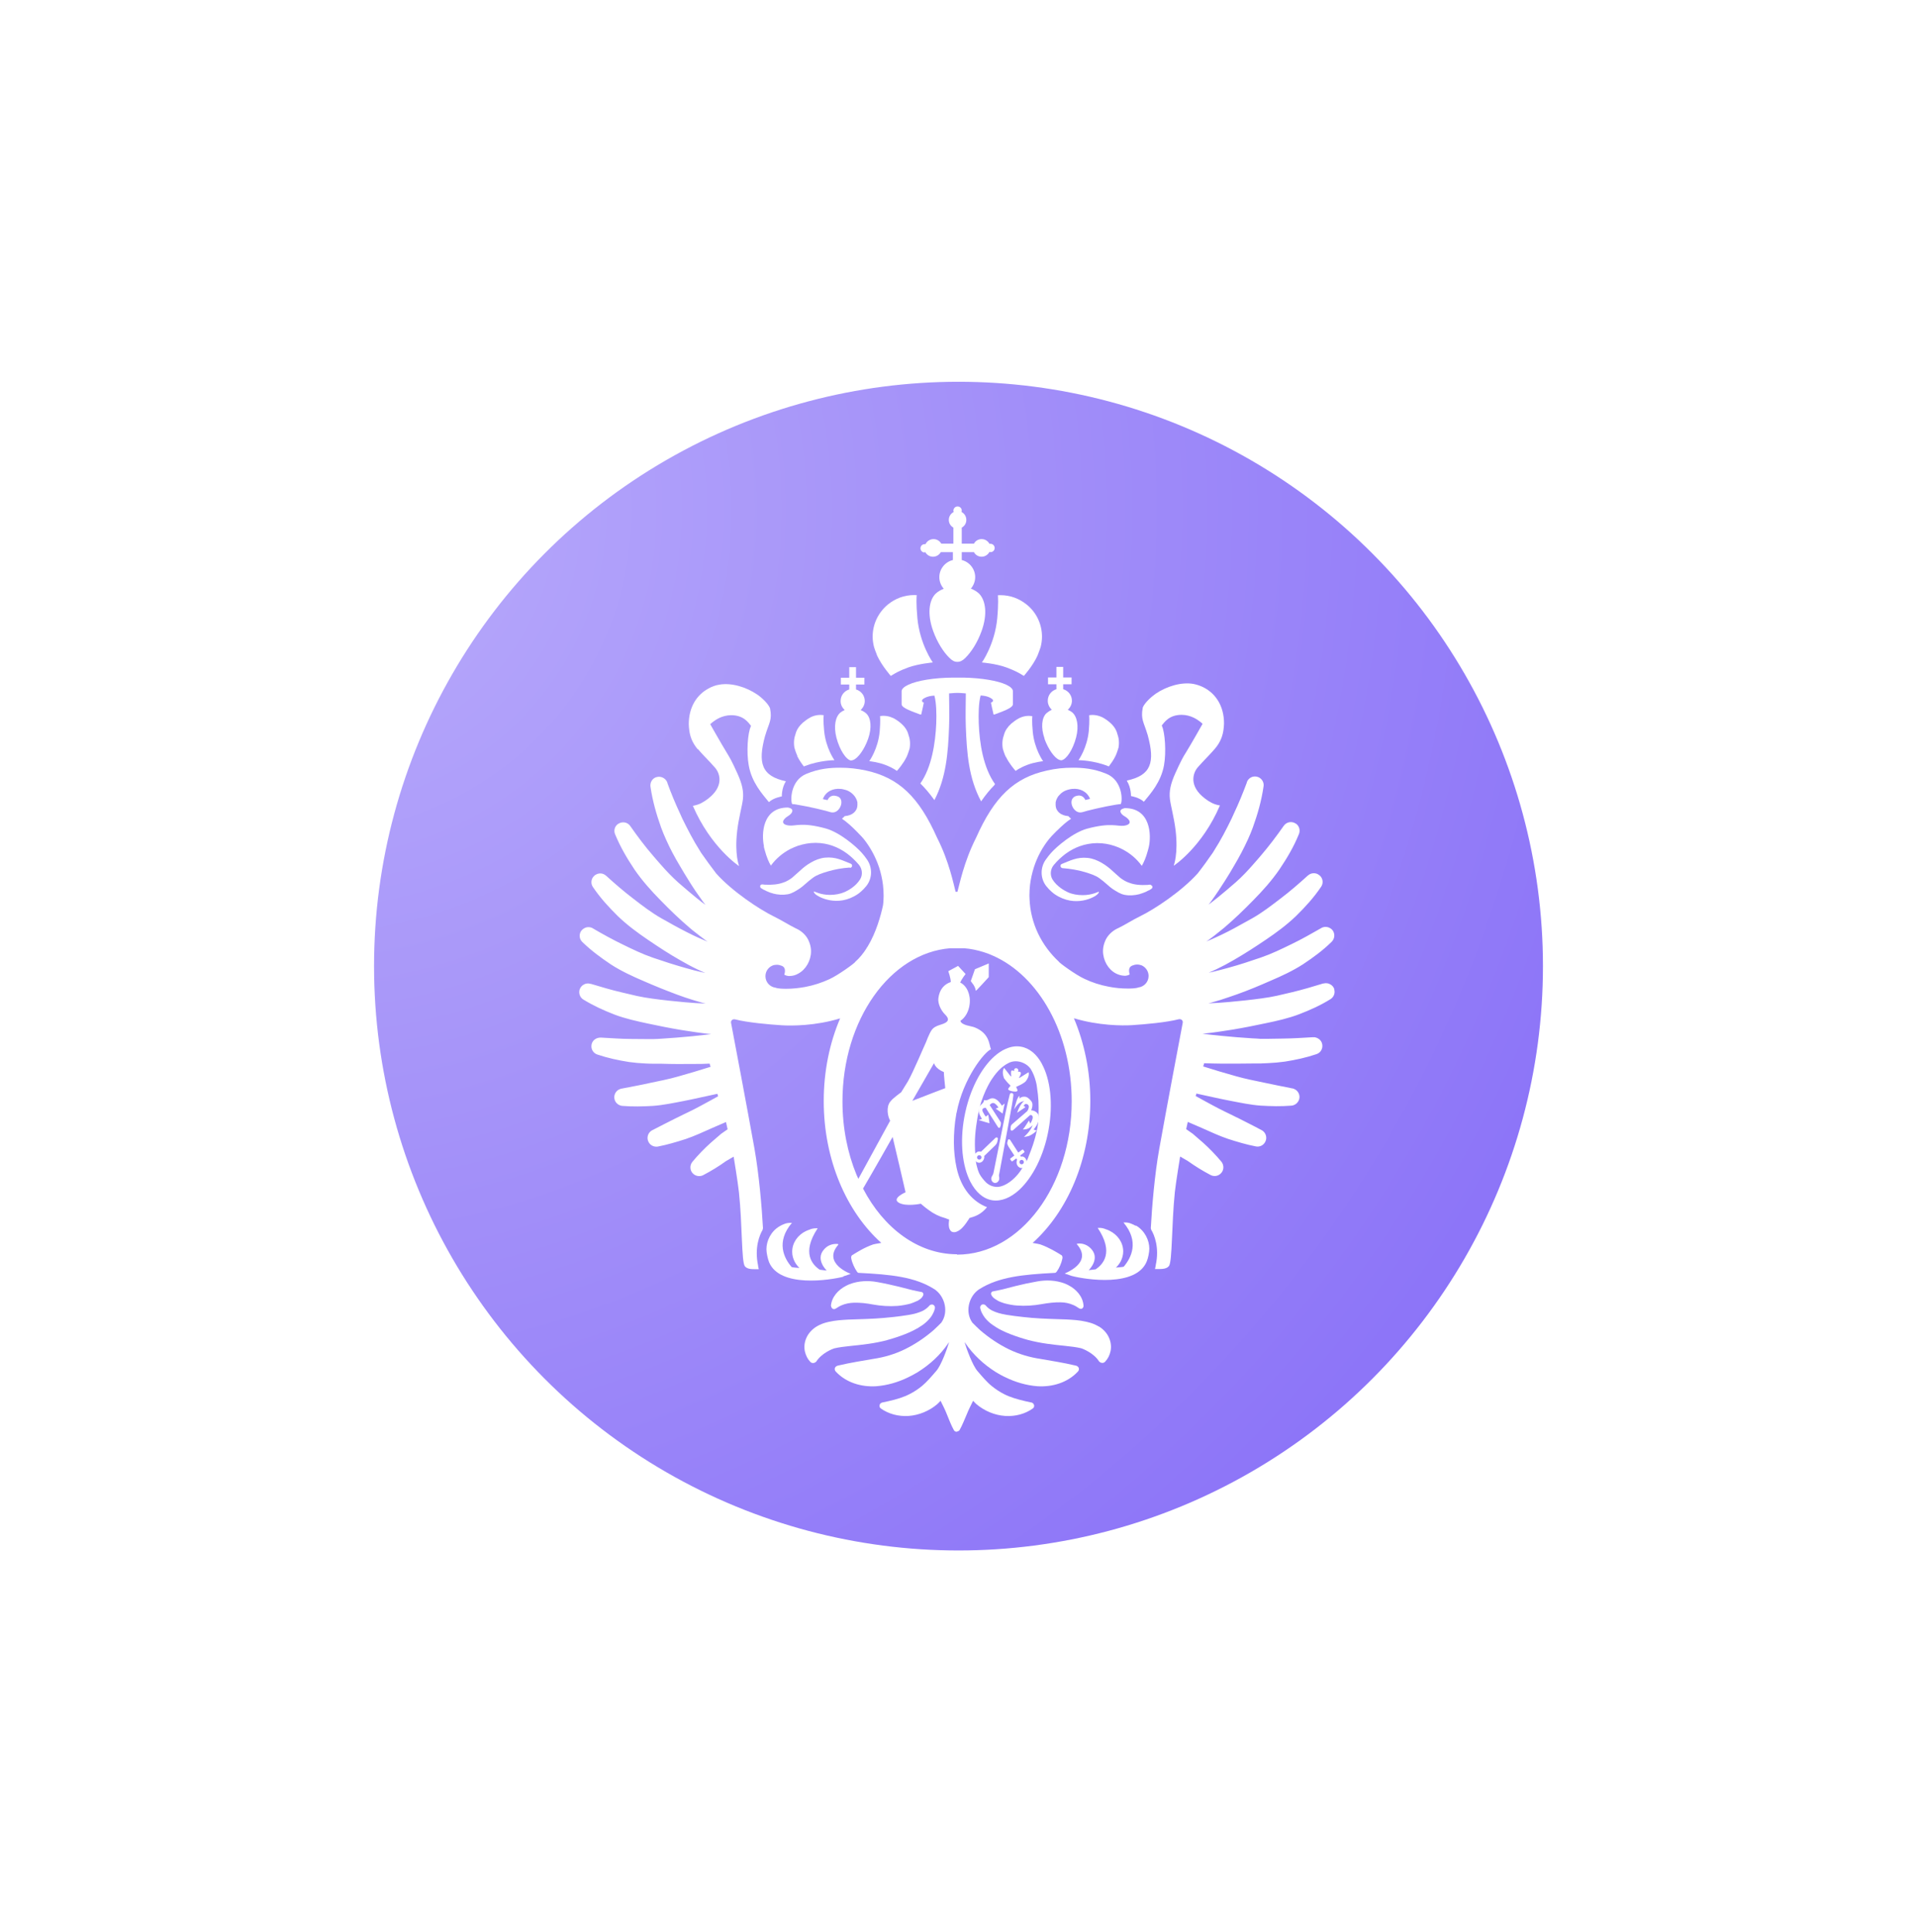 <?xml version="1.0" encoding="utf-8"?>
<svg xmlns="http://www.w3.org/2000/svg" fill="none" height="100%" overflow="visible" preserveAspectRatio="none" style="display: block;" viewBox="0 0 123 124" width="100%">
<g id="Frame 2">
<g filter="url(#filter0_f_0_3550)" id="Ellipse 1">
<circle cx="61.5" cy="62" fill="url(#paint0_radial_0_3550)" r="37.5"/>
</g>
<g id="Frame 31">
<g id="Group 1">
<path d="M56.245 41.983C56.261 42.023 56.277 42.062 56.293 42.102C56.601 42.75 57.155 43.375 57.155 43.375C57.155 43.375 57.155 43.375 57.163 43.375C57.163 43.375 57.242 43.32 57.408 43.225C57.463 43.193 57.526 43.161 57.597 43.122C57.771 43.035 58.001 42.932 58.285 42.829C58.957 42.592 59.851 42.513 59.851 42.513C59.851 42.513 59.021 41.35 58.862 39.674C58.776 38.724 58.807 38.226 58.823 38.195C58.768 38.195 58.712 38.187 58.657 38.187C58.024 38.187 57.447 38.408 56.989 38.78C56.981 38.788 56.965 38.796 56.957 38.804C56.372 39.294 55.992 40.029 55.992 40.852C55.992 41.081 56.024 41.303 56.079 41.516C56.119 41.651 56.182 41.825 56.245 41.975V41.983Z" fill="white" id="Vector"/>
<path d="M72.305 50.113C72.582 50.548 72.566 51.086 72.566 51.086C72.566 51.086 73.12 51.181 73.388 51.45C73.388 51.45 73.428 51.41 73.436 51.402C73.808 50.944 74.488 50.2 74.685 49.117C74.843 48.239 74.741 46.997 74.559 46.602C74.559 46.586 74.543 46.562 74.543 46.554C74.717 46.349 75.01 45.874 75.816 45.874C76.109 45.874 76.377 45.953 76.591 46.056C76.947 46.23 77.16 46.451 77.16 46.451C77.16 46.451 76.464 47.693 76.101 48.278C75.911 48.579 75.776 48.816 75.405 49.639C75.097 50.327 75.01 50.785 75.065 51.276C75.112 51.687 75.334 52.486 75.429 53.277C75.61 54.803 75.31 55.547 75.31 55.547C75.31 55.547 75.31 55.547 75.326 55.531V55.547C75.326 55.547 77.137 54.352 78.275 51.687C78.275 51.687 78.267 51.687 78.259 51.687C78.046 51.648 77.88 51.592 77.73 51.513C77.579 51.434 77.445 51.347 77.303 51.236C76.29 50.461 76.52 49.639 76.844 49.251C76.939 49.14 77.034 49.038 77.137 48.927C77.39 48.658 77.666 48.381 77.959 48.041C78.323 47.614 78.457 47.187 78.504 46.815C78.52 46.689 78.536 46.554 78.536 46.42C78.536 45.297 77.991 44.529 77.295 44.15C77.065 44.023 76.82 43.936 76.567 43.889C75.792 43.755 74.843 44.047 74.148 44.522C73.887 44.703 73.444 45.099 73.325 45.4C73.175 46.159 73.396 46.349 73.626 47.132C73.626 47.147 73.641 47.155 73.641 47.179C74.116 48.919 73.871 49.757 72.305 50.09V50.113Z" fill="white" id="Vector_2"/>
<path d="M64.54 48.563C64.746 48.998 65.117 49.417 65.117 49.417L65.173 49.472C65.173 49.472 65.378 49.291 65.916 49.085C66.359 48.911 66.928 48.848 66.928 48.848C66.928 48.848 66.367 48.073 66.264 46.95C66.201 46.301 66.232 45.961 66.24 45.961C66.24 45.961 66.232 45.961 66.224 45.961C65.94 45.906 65.647 45.961 65.378 46.095C65.188 46.198 65.03 46.317 64.888 46.435C64.651 46.649 64.485 46.894 64.421 47.147C64.319 47.424 64.287 47.725 64.342 48.041C64.342 48.065 64.445 48.389 64.532 48.571L64.54 48.563Z" fill="white" id="Vector_3"/>
<path d="M67.015 47.408C67.26 48.081 67.656 48.642 67.964 48.761C68.011 48.777 68.059 48.792 68.098 48.792C68.415 48.753 68.842 48.112 69.047 47.322C69.237 46.586 69.11 45.969 68.786 45.708C68.715 45.653 68.628 45.605 68.549 45.566C68.533 45.566 68.517 45.558 68.51 45.55C68.668 45.407 68.778 45.202 68.778 44.972C68.778 44.617 68.541 44.324 68.217 44.229V43.913H68.755V43.478H68.217V42.798H67.782V43.478H67.244V43.913H67.782V44.229C67.458 44.324 67.228 44.617 67.228 44.972C67.228 45.202 67.331 45.4 67.489 45.55C67.363 45.605 67.244 45.684 67.141 45.771C66.841 46.056 66.77 46.689 67.023 47.401L67.015 47.408Z" fill="white" id="Vector_4"/>
<path d="M69.198 48.785C69.198 48.785 70.147 48.785 71.095 49.165C71.111 49.165 71.127 49.181 71.143 49.188C71.269 49.022 71.451 48.769 71.578 48.508C71.665 48.326 71.76 48.002 71.767 47.978C71.823 47.662 71.791 47.361 71.688 47.085C71.625 46.831 71.467 46.586 71.222 46.373C71.079 46.246 70.921 46.136 70.732 46.033C70.463 45.906 70.17 45.851 69.885 45.898C69.885 45.898 69.917 46.238 69.862 46.887C69.759 48.01 69.198 48.785 69.198 48.785C69.198 48.785 69.206 48.785 69.213 48.785H69.198Z" fill="white" id="Vector_5"/>
<path d="M62.998 42.513C62.998 42.513 63.892 42.584 64.564 42.829C64.848 42.932 65.078 43.035 65.252 43.122C65.323 43.161 65.386 43.193 65.441 43.224C65.608 43.319 65.687 43.375 65.687 43.375H65.695C65.695 43.375 66.256 42.75 66.556 42.101C66.572 42.062 66.588 42.022 66.604 41.983C66.667 41.832 66.722 41.658 66.77 41.524C66.825 41.31 66.857 41.089 66.857 40.86C66.857 40.037 66.485 39.294 65.892 38.811C65.884 38.803 65.868 38.795 65.861 38.788C65.402 38.416 64.825 38.194 64.192 38.194C64.137 38.194 64.081 38.194 64.026 38.202C64.034 38.234 64.073 38.732 63.986 39.681C63.828 41.358 62.998 42.52 62.998 42.52V42.513Z" fill="white" id="Vector_6"/>
<path d="M63.583 45.091C63.583 45.091 63.686 45.613 63.749 45.85H63.813C64.208 45.692 64.991 45.455 64.991 45.194V44.363C64.991 44.213 64.841 44.071 64.572 43.944C64.018 43.683 62.99 43.509 61.82 43.485H61.14C59.93 43.493 58.847 43.675 58.278 43.944C58.009 44.071 57.85 44.213 57.85 44.363V45.194C57.85 45.455 58.641 45.692 59.037 45.85C59.037 45.85 59.1 45.85 59.108 45.85C59.171 45.613 59.274 45.091 59.274 45.091C59.274 45.091 59.187 45.059 59.171 45.02C59.124 44.917 59.211 44.853 59.361 44.775C59.511 44.695 59.748 44.648 59.954 44.64C60.08 45.099 60.096 45.818 60.072 46.435C60.017 47.669 59.788 49.227 59.052 50.279C59.329 50.548 59.638 50.904 59.954 51.347C60.713 49.892 60.832 48.294 60.895 46.649C60.926 45.929 60.895 45.075 60.895 44.498C60.966 44.498 61.203 44.466 61.433 44.466C61.662 44.466 61.899 44.498 61.97 44.498C61.97 45.075 61.939 45.921 61.97 46.649C62.033 48.318 62.152 49.947 62.951 51.426C63.243 51.007 63.52 50.667 63.789 50.398C63.805 50.374 63.821 50.35 63.844 50.319C63.085 49.259 62.848 47.685 62.8 46.427C62.777 45.81 62.793 45.091 62.919 44.632C63.125 44.64 63.37 44.688 63.512 44.767C63.662 44.846 63.749 44.909 63.702 45.012C63.686 45.043 63.599 45.083 63.599 45.083L63.583 45.091Z" fill="white" id="Vector_7"/>
<path d="M73.831 56.772C73.831 56.772 73.831 56.772 73.823 56.772C73.816 56.772 73.8 56.772 73.792 56.772H73.776C73.728 56.772 73.689 56.78 73.649 56.788C73.215 56.812 72.795 56.788 72.44 56.646C72.242 56.582 72.068 56.472 71.902 56.353C71.862 56.321 71.42 55.934 71.341 55.855C71.016 55.554 70.415 55.119 69.791 55.056C69.087 54.985 68.636 55.246 68.13 55.443C68.083 55.459 68.043 55.507 68.043 55.562C68.043 55.617 68.075 55.673 68.122 55.697C68.138 55.704 68.162 55.712 68.177 55.712C68.676 55.752 69.158 55.831 69.609 55.965C69.941 56.068 70.281 56.171 70.542 56.361C70.89 56.606 71.19 56.922 71.388 57.049C71.649 57.215 71.878 57.373 72.171 57.428C72.479 57.484 72.803 57.46 73.112 57.381C73.128 57.381 73.135 57.373 73.151 57.365C73.23 57.342 73.309 57.318 73.388 57.286C73.491 57.247 73.594 57.199 73.689 57.144C73.689 57.144 73.697 57.144 73.705 57.144C73.768 57.104 73.831 57.081 73.887 57.033C73.926 57.009 73.942 56.962 73.942 56.914C73.942 56.851 73.887 56.804 73.831 56.796V56.772Z" fill="white" id="Vector_8"/>
<path d="M71.894 52.106C71.925 52.209 72.028 52.312 72.155 52.383C72.534 52.605 72.669 52.921 72.1 52.992C71.688 53.04 71.261 52.771 69.743 53.182C68.85 53.427 67.798 54.329 67.434 54.74C67.323 54.867 67.205 55.017 67.094 55.175C66.738 55.681 66.746 56.369 67.126 56.86C67.355 57.152 67.608 57.342 67.679 57.39C69.016 58.291 70.265 57.548 70.399 57.405C70.51 57.295 70.518 57.255 70.494 57.224C70.494 57.224 70.494 57.224 70.486 57.224C70.486 57.224 70.059 57.445 69.474 57.445C69.142 57.445 68.794 57.39 68.51 57.255C68.304 57.16 67.822 56.899 67.537 56.448C67.355 56.156 67.395 55.768 67.616 55.507C67.837 55.238 68.114 54.985 68.367 54.795C68.936 54.376 69.601 54.123 70.36 54.107C70.376 54.107 70.399 54.107 70.415 54.107C70.803 54.107 71.166 54.171 71.514 54.289C71.688 54.345 71.854 54.416 72.02 54.503C72.511 54.756 72.93 55.112 73.254 55.555C73.254 55.555 73.254 55.555 73.262 55.563C73.388 55.349 73.531 55.033 73.649 54.59C73.673 54.511 73.689 54.432 73.713 54.345C73.879 53.593 73.831 51.861 72.178 51.861C72.147 51.861 72.115 51.877 72.084 51.885C71.91 51.932 71.862 52.027 71.902 52.13L71.894 52.106Z" fill="white" id="Vector_9"/>
<path d="M44.772 48.064C45.064 48.404 45.333 48.673 45.594 48.95C45.697 49.061 45.792 49.164 45.886 49.275C46.219 49.662 46.44 50.485 45.428 51.26C45.285 51.37 45.151 51.457 45.001 51.536C44.851 51.615 44.677 51.671 44.471 51.71C44.471 51.71 44.463 51.71 44.455 51.71C45.602 54.376 47.405 55.57 47.405 55.57C47.405 55.57 47.405 55.562 47.405 55.554C47.413 55.554 47.42 55.57 47.42 55.57C47.42 55.57 47.12 54.827 47.302 53.3C47.397 52.501 47.618 51.71 47.666 51.299C47.721 50.809 47.634 50.35 47.326 49.662C46.954 48.832 46.812 48.602 46.63 48.302C46.266 47.709 45.57 46.475 45.57 46.475C45.57 46.475 45.792 46.253 46.139 46.079C46.353 45.977 46.622 45.897 46.914 45.897C47.721 45.897 48.014 46.372 48.188 46.578C48.188 46.593 48.172 46.609 48.172 46.625C47.982 47.02 47.879 48.254 48.045 49.14C48.243 50.224 48.923 50.967 49.294 51.426L49.342 51.473C49.611 51.204 50.156 51.109 50.164 51.109C50.164 51.109 50.148 50.564 50.425 50.137C48.86 49.804 48.614 48.966 49.089 47.226C49.089 47.21 49.105 47.194 49.105 47.179C49.334 46.396 49.563 46.206 49.405 45.447C49.287 45.146 48.844 44.743 48.583 44.569C47.887 44.094 46.938 43.801 46.163 43.936C45.91 43.975 45.665 44.062 45.436 44.197C44.74 44.577 44.194 45.344 44.194 46.467C44.194 46.601 44.21 46.728 44.226 46.862C44.273 47.242 44.408 47.661 44.772 48.088V48.064Z" fill="white" id="Vector_10"/>
<path d="M55.786 48.848C55.786 48.848 56.356 48.911 56.799 49.085C57.336 49.291 57.542 49.473 57.542 49.473L57.597 49.417C57.597 49.417 57.969 48.998 58.175 48.563C58.261 48.381 58.356 48.057 58.364 48.033C58.42 47.717 58.388 47.416 58.285 47.14C58.222 46.887 58.064 46.642 57.819 46.428C57.676 46.301 57.518 46.191 57.328 46.088C57.06 45.961 56.767 45.906 56.482 45.953C56.482 45.953 56.474 45.953 56.467 45.953C56.467 45.953 56.498 46.294 56.443 46.942C56.34 48.065 55.779 48.84 55.779 48.84L55.786 48.848Z" fill="white" id="Vector_11"/>
<path d="M54.616 48.801C54.656 48.801 54.703 48.785 54.751 48.769C55.059 48.65 55.462 48.089 55.7 47.417C55.953 46.697 55.882 46.072 55.581 45.787C55.478 45.693 55.352 45.621 55.217 45.566C55.375 45.424 55.486 45.218 55.486 44.989C55.486 44.633 55.249 44.34 54.925 44.245V43.929H55.462V43.494H54.925V42.814H54.49V43.494H53.952V43.929H54.49V44.245C54.166 44.34 53.936 44.633 53.936 44.989C53.936 45.218 54.039 45.424 54.205 45.566C54.189 45.566 54.173 45.566 54.166 45.582C54.079 45.621 53.999 45.669 53.928 45.724C53.604 45.985 53.478 46.602 53.667 47.337C53.873 48.128 54.292 48.769 54.616 48.809V48.801Z" fill="white" id="Vector_12"/>
<path d="M51.145 48.508C51.272 48.769 51.453 49.03 51.58 49.188C51.596 49.188 51.604 49.172 51.627 49.164C52.576 48.792 53.525 48.785 53.525 48.785H53.541C53.541 48.785 52.98 48.01 52.877 46.886C52.813 46.238 52.845 45.898 52.853 45.898C52.568 45.85 52.276 45.898 52.007 46.032C51.817 46.135 51.659 46.254 51.517 46.372C51.279 46.586 51.113 46.831 51.05 47.084C50.947 47.361 50.916 47.661 50.971 47.978C50.971 48.002 51.074 48.326 51.161 48.508H51.145Z" fill="white" id="Vector_13"/>
<path d="M54.537 55.696C54.537 55.696 54.577 55.688 54.593 55.68C54.64 55.657 54.679 55.609 54.672 55.546C54.672 55.491 54.632 55.443 54.585 55.427C54.079 55.23 53.628 54.969 52.924 55.04C52.299 55.103 51.691 55.538 51.374 55.839C51.295 55.91 50.852 56.305 50.813 56.337C50.647 56.456 50.473 56.566 50.275 56.63C49.927 56.764 49.5 56.796 49.065 56.772C49.026 56.772 48.986 56.764 48.939 56.756H48.923C48.923 56.756 48.899 56.756 48.891 56.756C48.891 56.756 48.891 56.756 48.883 56.756C48.82 56.764 48.773 56.811 48.773 56.875C48.773 56.922 48.789 56.97 48.828 56.993C48.883 57.033 48.955 57.065 49.01 57.104C49.01 57.104 49.01 57.104 49.026 57.104C49.121 57.159 49.224 57.207 49.326 57.246C49.405 57.278 49.484 57.31 49.563 57.325C49.579 57.325 49.587 57.333 49.603 57.341C49.904 57.42 50.228 57.444 50.544 57.389C50.837 57.333 51.066 57.175 51.327 57.009C51.525 56.883 51.825 56.566 52.173 56.321C52.434 56.131 52.766 56.028 53.106 55.926C53.557 55.791 54.039 55.704 54.537 55.672V55.696Z" fill="white" id="Vector_14"/>
<path d="M49.01 54.329C49.026 54.416 49.05 54.495 49.073 54.574C49.192 55.017 49.334 55.341 49.461 55.547C49.461 55.547 49.461 55.547 49.469 55.539C49.793 55.096 50.22 54.74 50.702 54.487C50.861 54.408 51.034 54.337 51.208 54.273C51.556 54.163 51.92 54.091 52.307 54.091C52.323 54.091 52.347 54.091 52.363 54.091C53.122 54.099 53.786 54.36 54.355 54.779C54.609 54.969 54.877 55.222 55.107 55.491C55.328 55.76 55.368 56.14 55.186 56.432C54.901 56.891 54.419 57.144 54.213 57.239C53.928 57.366 53.589 57.429 53.248 57.429C52.655 57.429 52.236 57.2 52.236 57.207C52.236 57.207 52.236 57.207 52.228 57.207C52.205 57.239 52.213 57.279 52.323 57.389C52.458 57.524 53.715 58.275 55.044 57.373C55.115 57.326 55.368 57.136 55.597 56.844C55.977 56.353 55.984 55.673 55.629 55.159C55.518 55.001 55.407 54.851 55.289 54.724C54.925 54.313 53.873 53.411 52.98 53.166C51.461 52.747 51.034 53.024 50.623 52.976C50.062 52.913 50.196 52.589 50.568 52.367C50.687 52.296 50.797 52.193 50.829 52.09C50.861 51.988 50.821 51.893 50.647 51.845C50.615 51.845 50.584 51.822 50.552 51.822C48.899 51.822 48.852 53.553 49.018 54.305L49.01 54.329Z" fill="white" id="Vector_15"/>
<path d="M69.095 79.795V79.812C69.095 79.812 69.103 79.812 69.112 79.812C69.112 79.812 69.112 79.795 69.095 79.795Z" fill="white" id="Vector_16"/>
<path d="M62.294 62.966C62.35 63.077 62.563 63.251 62.611 63.583C62.611 63.622 63.441 62.705 63.441 62.705V61.827L62.555 62.199L62.286 62.966H62.294Z" fill="white" id="Vector_17"/>
<path d="M56.901 86.004C57.305 85.893 57.669 85.775 58.056 85.624C58.246 85.553 58.436 85.466 58.625 85.371C58.815 85.276 59.005 85.166 59.195 85.031C59.377 84.905 59.543 84.746 59.693 84.564C59.764 84.478 59.827 84.375 59.875 84.272C59.898 84.216 59.93 84.161 59.946 84.106L59.985 83.963C60.009 83.853 59.946 83.75 59.843 83.718C59.803 83.71 59.764 83.718 59.724 83.726C59.693 83.734 59.661 83.758 59.638 83.781C59.519 83.924 59.384 84.019 59.25 84.098C59.116 84.169 58.965 84.224 58.807 84.272C58.483 84.367 58.127 84.414 57.771 84.462C57.416 84.509 57.02 84.549 56.672 84.58C56.316 84.612 55.953 84.628 55.581 84.644L54.442 84.683C54.047 84.707 53.636 84.723 53.161 84.833C52.98 84.873 52.79 84.928 52.592 85.023C52.529 85.055 52.458 85.087 52.386 85.134C52.126 85.292 51.864 85.561 51.738 85.862C51.604 86.162 51.588 86.471 51.643 86.724C51.706 86.985 51.809 87.206 51.991 87.396C52.062 87.475 52.173 87.491 52.268 87.451C52.3 87.443 52.379 87.372 52.379 87.372C52.711 86.842 53.414 86.558 53.549 86.526C54.118 86.391 54.933 86.36 55.715 86.241C56.111 86.186 56.514 86.107 56.917 86.004H56.901Z" fill="white" id="Vector_18"/>
<path d="M53.327 83.805C53.327 83.908 53.399 84.003 53.501 84.011C53.549 84.011 53.588 84.003 53.62 83.979L53.683 83.94C53.77 83.877 53.865 83.829 53.96 83.782C54.245 83.655 54.521 83.608 54.806 83.6C55.194 83.592 55.581 83.632 56.032 83.719C56.514 83.805 57.06 83.845 57.59 83.805C57.858 83.782 58.127 83.734 58.404 83.663C58.538 83.616 58.681 83.568 58.823 83.497C58.823 83.497 58.823 83.497 58.831 83.497C58.965 83.426 59.147 83.331 59.234 83.125C59.274 83.046 59.234 82.951 59.155 82.92C59.147 82.92 59.131 82.912 59.116 82.912C59.116 82.912 58.578 82.809 58.356 82.746L57.676 82.572C57.21 82.461 56.759 82.358 56.261 82.271C55.731 82.176 55.099 82.184 54.506 82.413C54.434 82.445 54.355 82.477 54.284 82.516C53.778 82.777 53.351 83.236 53.312 83.829L53.327 83.805Z" fill="white" id="Vector_19"/>
<path d="M54.094 81.915C54.094 81.915 54.434 81.796 54.585 81.749C54.585 81.749 52.742 81.077 53.786 79.882V79.835C53.612 79.811 53.43 79.835 53.264 79.898C53.098 79.961 52.956 80.072 52.837 80.222C52.331 80.847 53.027 81.519 53.043 81.535C52.94 81.535 52.695 81.488 52.592 81.48C52.141 81.171 51.406 80.42 52.465 78.823C52.442 78.823 52.41 78.823 52.386 78.823C52.236 78.823 52.078 78.846 51.944 78.909C51.864 78.933 51.785 78.973 51.706 79.004C51.184 79.257 50.829 79.756 50.829 80.333C50.829 80.57 50.892 80.784 50.995 80.982C51.074 81.124 51.177 81.258 51.295 81.369C51.216 81.369 50.876 81.338 50.797 81.314C50.307 80.752 49.769 79.7 50.813 78.475C50.789 78.475 50.758 78.475 50.734 78.475C50.584 78.475 50.425 78.498 50.291 78.561C50.196 78.593 50.109 78.641 50.03 78.688C49.453 79.02 49.176 79.645 49.176 80.167C49.176 80.404 49.263 80.784 49.342 80.99C50.022 82.658 53.248 82.152 54.118 81.931L54.094 81.915Z" fill="white" id="Vector_20"/>
<path d="M70.494 85.126C70.423 85.087 70.36 85.047 70.289 85.016C70.091 84.921 69.893 84.865 69.719 84.826C69.245 84.715 68.834 84.699 68.439 84.675L67.3 84.636C66.928 84.62 66.564 84.604 66.209 84.573C65.853 84.541 65.465 84.501 65.109 84.454C64.746 84.407 64.39 84.359 64.074 84.264C63.915 84.217 63.765 84.161 63.631 84.09C63.489 84.011 63.362 83.916 63.243 83.774C63.22 83.742 63.188 83.726 63.156 83.719C63.117 83.703 63.077 83.703 63.038 83.711C62.935 83.734 62.872 83.845 62.895 83.948L62.935 84.098C62.951 84.153 62.982 84.209 63.006 84.264C63.062 84.367 63.117 84.47 63.188 84.557C63.33 84.739 63.504 84.897 63.686 85.023C63.868 85.15 64.058 85.269 64.255 85.364C64.445 85.459 64.635 85.546 64.825 85.617C65.212 85.767 65.576 85.885 65.979 85.996C66.382 86.099 66.778 86.178 67.181 86.234C67.964 86.352 68.778 86.384 69.348 86.518C69.482 86.55 70.186 86.835 70.518 87.365C70.518 87.365 70.597 87.436 70.629 87.444C70.724 87.483 70.834 87.467 70.906 87.388C71.087 87.198 71.198 86.969 71.254 86.716C71.309 86.463 71.293 86.154 71.159 85.854C71.032 85.546 70.771 85.284 70.51 85.126H70.494Z" fill="white" id="Vector_21"/>
<path d="M64.026 83.473C64.169 83.552 64.311 83.591 64.445 83.639C64.722 83.71 64.991 83.765 65.26 83.781C65.79 83.821 66.335 83.781 66.818 83.694C67.268 83.615 67.656 83.567 68.043 83.575C68.32 83.575 68.605 83.631 68.889 83.757C68.984 83.797 69.071 83.852 69.166 83.915L69.229 83.955C69.229 83.955 69.308 83.995 69.348 83.995C69.451 83.995 69.53 83.9 69.522 83.789C69.482 83.196 69.047 82.729 68.549 82.476C68.478 82.437 68.407 82.405 68.328 82.373C67.735 82.144 67.102 82.136 66.572 82.231C66.074 82.318 65.624 82.413 65.157 82.531L64.477 82.706C64.256 82.769 63.718 82.872 63.718 82.872C63.702 82.872 63.694 82.872 63.678 82.879C63.599 82.919 63.568 83.006 63.599 83.085C63.694 83.291 63.876 83.378 64.002 83.457L64.026 83.473Z" fill="white" id="Vector_22"/>
<path d="M72.867 78.664C72.787 78.617 72.7 78.577 72.606 78.538C72.463 78.475 72.313 78.443 72.163 78.451C72.139 78.451 72.107 78.451 72.084 78.451C73.12 79.677 72.582 80.729 72.099 81.29C72.02 81.314 71.68 81.338 71.601 81.346C71.72 81.235 71.823 81.1 71.902 80.958C72.004 80.76 72.068 80.539 72.068 80.309C72.068 79.732 71.712 79.242 71.19 78.981C71.111 78.941 71.032 78.91 70.953 78.886C70.811 78.823 70.66 78.791 70.51 78.799C70.486 78.799 70.455 78.799 70.431 78.799C71.499 80.396 70.755 81.148 70.305 81.456C70.202 81.464 69.957 81.504 69.854 81.512C69.87 81.496 70.565 80.823 70.059 80.199C69.941 80.048 69.79 79.938 69.632 79.874C69.466 79.803 69.292 79.787 69.111 79.811C69.111 79.811 69.111 79.819 69.103 79.811V79.859C70.154 81.053 68.304 81.717 68.312 81.725C68.462 81.773 68.77 81.891 68.802 81.891C69.672 82.113 72.898 82.619 73.578 80.95C73.665 80.744 73.744 80.357 73.744 80.127C73.744 79.606 73.46 78.981 72.89 78.649L72.867 78.664Z" fill="white" id="Vector_23"/>
<path d="M66.849 68.264C66.517 67.655 66.05 67.252 65.481 67.165C65.173 67.118 64.864 67.165 64.564 67.299L64.501 67.323C64.271 67.426 64.05 67.576 63.829 67.766C62.943 68.541 62.192 69.973 61.875 71.681C61.575 73.318 61.749 74.829 62.255 75.825C62.595 76.49 63.077 76.933 63.67 77.027C64.256 77.114 64.864 76.853 65.41 76.347C66.256 75.556 66.976 74.172 67.276 72.519C67.585 70.835 67.395 69.269 66.849 68.272V68.264ZM62.824 71.167C63.164 69.878 63.694 69.174 63.694 69.174C63.995 68.731 64.335 68.407 64.683 68.233C64.959 68.075 65.315 68.059 65.663 68.217C65.845 68.296 66.003 68.422 66.122 68.581C66.145 68.612 66.161 68.644 66.177 68.676C66.201 68.723 66.225 68.763 66.248 68.81C66.367 69.047 66.446 69.3 66.509 69.593C66.509 69.625 66.525 69.664 66.525 69.696C66.651 70.582 66.644 70.716 66.636 71.649C66.636 71.705 66.612 72.053 66.604 72.108C66.557 72.456 66.422 73.192 66.011 74.18C65.892 74.568 65.608 74.916 65.616 74.924C65.133 75.738 64.382 76.229 63.876 76.165C63.489 76.118 63.275 75.904 63.148 75.754C62.793 75.351 62.761 75.129 62.706 74.947C62.587 74.56 62.603 74.37 62.587 74.164C62.492 73.16 62.603 72.416 62.714 71.744C62.729 71.649 62.777 71.428 62.801 71.278C62.801 71.278 62.809 71.23 62.816 71.183" fill="white" id="Vector_24"/>
<path d="M62.895 71.143C62.903 71.104 62.911 71.072 62.919 71.048Z" fill="white" id="Vector_25"/>
<path d="M85.621 63.495C85.574 63.344 85.471 63.226 85.344 63.163C85.218 63.091 85.067 63.075 84.917 63.115H84.894C84.253 63.313 83.581 63.51 82.925 63.669C82.593 63.748 82.268 63.827 81.944 63.898C81.62 63.969 81.296 64.025 80.94 64.072C80.252 64.167 79.556 64.238 78.868 64.301C78.425 64.341 77.975 64.373 77.532 64.388C77.595 64.373 77.658 64.357 77.722 64.341C77.911 64.285 78.101 64.23 78.291 64.175C78.662 64.056 79.026 63.93 79.39 63.803C80.118 63.542 80.821 63.249 81.517 62.941C82.221 62.641 82.956 62.3 83.605 61.881C84.261 61.446 84.878 60.995 85.447 60.434C85.621 60.26 85.668 59.983 85.542 59.762C85.487 59.659 85.4 59.588 85.297 59.54C85.139 59.461 84.941 59.461 84.775 59.556L84.751 59.572C84.142 59.92 83.502 60.284 82.861 60.592C82.213 60.908 81.596 61.209 80.908 61.446C80.22 61.684 79.524 61.913 78.829 62.103C78.481 62.198 78.133 62.292 77.785 62.372L77.555 62.419C77.73 62.348 77.903 62.269 78.07 62.19C78.449 62.008 78.813 61.81 79.169 61.604C79.88 61.193 80.552 60.758 81.217 60.307C81.897 59.849 82.569 59.35 83.162 58.781C83.747 58.204 84.293 57.61 84.767 56.907C84.909 56.701 84.894 56.416 84.72 56.226C84.664 56.171 84.601 56.123 84.538 56.092C84.34 55.997 84.095 56.029 83.929 56.179L83.905 56.195C83.359 56.693 82.774 57.199 82.181 57.65C81.58 58.109 81.003 58.559 80.347 58.931C80.22 59.002 80.102 59.066 79.975 59.137C79.43 59.445 78.884 59.746 78.33 60.007C78.22 60.062 78.117 60.11 78.006 60.157C77.801 60.252 77.603 60.339 77.397 60.418C77.437 60.394 77.469 60.371 77.508 60.347C77.745 60.181 77.967 60.007 78.188 59.825C78.307 59.73 78.433 59.627 78.552 59.532C79.2 58.979 79.809 58.393 80.386 57.8C80.386 57.8 80.402 57.784 80.41 57.776C81.027 57.152 81.604 56.503 82.094 55.791C82.577 55.072 83.012 54.344 83.344 53.522C83.439 53.284 83.367 53.007 83.154 52.857C83.154 52.857 83.154 52.857 83.146 52.857C82.893 52.683 82.553 52.739 82.371 52.992L82.355 53.015C81.912 53.648 81.422 54.297 80.908 54.898C80.758 55.08 80.6 55.254 80.442 55.435C80.078 55.855 79.706 56.25 79.295 56.614C79.09 56.796 78.884 56.97 78.678 57.144C78.307 57.46 77.927 57.769 77.548 58.053C77.611 57.974 77.666 57.903 77.722 57.824C78.038 57.389 78.33 56.946 78.615 56.495C78.813 56.187 79.002 55.87 79.184 55.554C79.509 55.008 79.801 54.455 80.062 53.885C80.181 53.632 80.284 53.371 80.386 53.102C80.695 52.24 80.94 51.394 81.074 50.461C81.114 50.208 80.964 49.955 80.71 49.86C80.71 49.86 80.71 49.86 80.703 49.86C80.418 49.757 80.102 49.907 79.999 50.2V50.224C79.754 50.88 79.477 51.56 79.169 52.209C79.121 52.311 79.074 52.422 79.026 52.525C78.686 53.229 78.323 53.925 77.903 54.581C77.88 54.621 77.856 54.66 77.832 54.7C77.516 55.159 77.192 55.609 76.852 56.044C75.816 57.199 74.076 58.354 73.127 58.813C72.669 59.034 72.202 59.343 71.728 59.572C71.728 59.572 71.712 59.572 71.704 59.58C71.388 59.73 71.111 59.983 70.953 60.291C70.913 60.371 70.882 60.458 70.85 60.545C70.803 60.695 70.771 60.861 70.771 61.027C70.771 61.628 71.103 62.213 71.593 62.467C71.759 62.553 71.941 62.609 72.139 62.617C72.171 62.617 72.194 62.617 72.226 62.617C72.392 62.601 72.487 62.53 72.487 62.53C72.487 62.53 72.352 62.174 72.558 62.016C72.59 61.992 72.629 61.976 72.661 61.96C72.756 61.921 72.859 61.897 72.969 61.897C73.072 61.897 73.167 61.921 73.254 61.952C73.515 62.071 73.697 62.332 73.697 62.633C73.697 63.012 73.412 63.321 73.048 63.368C72.882 63.431 72.566 63.439 72.368 63.439C71.949 63.439 71.538 63.4 71.143 63.321C70.597 63.218 70.075 63.052 69.593 62.822C69 62.553 67.924 61.755 67.94 61.715C66.825 60.679 66.121 59.263 66.058 57.69C66.058 57.618 66.05 57.547 66.05 57.476C66.05 57.247 66.066 57.001 66.09 56.78C66.137 56.392 66.224 56.013 66.343 55.641C66.556 54.985 66.888 54.368 67.316 53.838C67.355 53.782 67.545 53.577 67.79 53.332C67.806 53.316 67.822 53.3 67.837 53.292C68.106 53.023 68.438 52.723 68.723 52.541C68.707 52.525 68.675 52.501 68.644 52.47C68.604 52.438 68.573 52.398 68.549 52.375C68.035 52.327 67.853 52.082 67.766 51.876V51.861C67.766 51.845 67.75 51.829 67.75 51.813C67.727 51.734 67.727 51.505 67.735 51.473C67.774 51.283 67.885 51.093 67.988 51.007C68.035 50.951 68.082 50.912 68.13 50.872C68.28 50.753 68.462 50.69 68.644 50.651C68.691 50.643 68.739 50.635 68.786 50.627H68.802C69.276 50.579 69.751 50.785 69.941 51.267L69.64 51.339C69.545 51.133 69.379 51.038 69.189 51.054C69.126 51.054 69.063 51.078 68.992 51.101C68.944 51.117 68.913 51.141 68.881 51.173C68.573 51.434 68.842 52.09 69.269 52.137C69.332 52.137 69.403 52.137 69.474 52.114C69.664 52.042 70.842 51.758 71.554 51.647C71.688 51.623 71.815 51.608 71.902 51.6C71.902 51.6 71.902 51.6 71.91 51.6C72.036 51.402 72.036 50.089 71 49.662C70.186 49.322 69.474 49.267 68.834 49.267C68.249 49.267 67.727 49.322 67.181 49.448C65.078 49.907 63.797 51.133 62.626 53.767C61.836 55.325 61.551 56.819 61.432 57.231C61.432 57.231 61.385 57.231 61.314 57.231C61.195 56.788 60.91 55.301 60.128 53.767C58.957 51.133 57.669 49.907 55.565 49.448C55.02 49.33 54.49 49.267 53.905 49.267C53.264 49.267 52.552 49.322 51.738 49.662C50.702 50.089 50.71 51.402 50.829 51.6C50.829 51.6 50.829 51.6 50.837 51.6C50.931 51.6 51.05 51.623 51.184 51.647C51.896 51.758 53.074 52.042 53.264 52.114C53.335 52.137 53.406 52.145 53.47 52.137C53.936 52.09 54.213 51.291 53.746 51.109C53.675 51.086 53.612 51.07 53.549 51.062C53.359 51.046 53.193 51.133 53.098 51.347C53.098 51.347 52.805 51.291 52.797 51.275C52.987 50.785 53.454 50.579 53.936 50.627H53.952C53.999 50.627 54.047 50.643 54.094 50.651C54.34 50.698 54.569 50.801 54.759 51.007C54.853 51.101 54.972 51.283 55.012 51.473C55.02 51.505 55.02 51.742 54.996 51.813C54.996 51.829 54.98 51.845 54.98 51.861V51.876C54.893 52.082 54.711 52.327 54.197 52.375C54.173 52.398 54.142 52.438 54.102 52.47C54.071 52.501 54.039 52.525 54.023 52.541C54.324 52.739 54.679 53.063 54.956 53.347C55.201 53.593 55.391 53.798 55.431 53.854C55.85 54.384 56.182 55.001 56.403 55.657C56.522 56.029 56.609 56.408 56.656 56.796C56.68 57.017 56.696 57.262 56.696 57.492C56.696 57.563 56.688 57.642 56.688 57.713C56.688 57.848 56.672 57.974 56.656 58.101C56.514 58.757 56.221 59.833 55.676 60.734C55.644 60.774 55.62 60.813 55.589 60.861H55.597C55.391 61.185 55.146 61.486 54.869 61.731C54.885 61.778 53.802 62.569 53.217 62.838C52.734 63.06 52.212 63.234 51.667 63.336C51.271 63.408 50.86 63.455 50.441 63.455C50.243 63.455 49.919 63.447 49.761 63.384C49.397 63.336 49.113 63.028 49.113 62.648C49.113 62.34 49.295 62.079 49.556 61.968C49.642 61.929 49.737 61.913 49.84 61.913C49.951 61.913 50.054 61.937 50.149 61.976C50.188 61.992 50.22 62.008 50.251 62.032C50.457 62.19 50.322 62.546 50.322 62.546C50.322 62.546 50.417 62.617 50.584 62.633C50.615 62.633 50.639 62.641 50.67 62.633C50.868 62.633 51.05 62.577 51.216 62.482C51.706 62.221 52.038 61.644 52.038 61.043C52.038 60.877 52.007 60.711 51.959 60.56C51.928 60.473 51.896 60.386 51.857 60.307C51.698 59.991 51.422 59.746 51.105 59.596C51.105 59.596 51.09 59.596 51.082 59.588C50.615 59.358 50.141 59.05 49.682 58.828C48.741 58.37 46.993 57.215 45.958 56.06C45.626 55.625 45.294 55.175 44.977 54.716C44.953 54.676 44.93 54.637 44.906 54.597C44.487 53.941 44.131 53.245 43.783 52.541C43.736 52.438 43.688 52.327 43.641 52.224C43.332 51.568 43.056 50.896 42.818 50.239V50.216C42.708 49.931 42.392 49.781 42.107 49.876C42.107 49.876 42.107 49.876 42.099 49.876C41.846 49.962 41.703 50.216 41.735 50.477C41.87 51.402 42.115 52.256 42.423 53.118C42.518 53.379 42.629 53.64 42.747 53.901C43 54.471 43.301 55.032 43.625 55.57C43.807 55.886 43.997 56.195 44.194 56.511C44.471 56.962 44.772 57.405 45.088 57.84C45.143 57.919 45.206 57.998 45.262 58.069C44.874 57.784 44.503 57.476 44.131 57.16C43.925 56.986 43.72 56.812 43.514 56.63C43.111 56.266 42.731 55.87 42.368 55.451C42.21 55.277 42.059 55.095 41.901 54.913C41.387 54.32 40.897 53.664 40.454 53.031L40.438 53.007C40.264 52.754 39.916 52.699 39.663 52.873C39.663 52.873 39.663 52.873 39.656 52.873C39.442 53.023 39.363 53.3 39.466 53.537C39.806 54.36 40.233 55.087 40.715 55.807C41.205 56.519 41.783 57.167 42.399 57.792C42.399 57.792 42.415 57.808 42.423 57.816C43 58.409 43.609 58.995 44.258 59.548C44.376 59.651 44.495 59.746 44.621 59.841C44.843 60.015 45.064 60.189 45.301 60.363C45.341 60.386 45.373 60.41 45.412 60.434C45.206 60.355 45.009 60.26 44.803 60.173C44.693 60.125 44.59 60.078 44.479 60.023C43.925 59.754 43.372 59.461 42.834 59.153C42.708 59.081 42.589 59.018 42.463 58.947C41.806 58.575 41.221 58.124 40.628 57.666C40.035 57.215 39.45 56.709 38.904 56.211L38.881 56.195C38.707 56.036 38.469 56.013 38.272 56.108C38.2 56.139 38.145 56.179 38.09 56.242C37.916 56.432 37.9 56.717 38.042 56.922C38.517 57.626 39.062 58.219 39.648 58.797C40.241 59.366 40.913 59.864 41.593 60.323C42.257 60.774 42.929 61.217 43.641 61.62C43.997 61.826 44.36 62.024 44.74 62.206C44.906 62.285 45.08 62.364 45.254 62.435L45.025 62.387C44.677 62.308 44.329 62.221 43.981 62.118C43.285 61.921 42.589 61.699 41.901 61.462C41.213 61.225 40.596 60.924 39.948 60.608C39.308 60.299 38.667 59.944 38.058 59.588L38.035 59.572C37.868 59.477 37.671 59.477 37.513 59.556C37.418 59.603 37.331 59.675 37.267 59.777C37.141 59.999 37.181 60.276 37.362 60.45C37.94 61.011 38.556 61.462 39.205 61.897C39.853 62.316 40.589 62.656 41.292 62.957C41.996 63.265 42.7 63.55 43.419 63.819C43.783 63.953 44.147 64.08 44.519 64.191C44.708 64.246 44.898 64.301 45.088 64.357C45.151 64.373 45.214 64.388 45.278 64.404C44.835 64.388 44.384 64.357 43.941 64.317C43.253 64.254 42.557 64.183 41.87 64.088C41.514 64.04 41.197 63.985 40.865 63.914C40.541 63.843 40.209 63.764 39.885 63.684C39.228 63.534 38.556 63.328 37.916 63.139H37.892C37.742 63.091 37.592 63.107 37.465 63.178C37.339 63.242 37.236 63.36 37.188 63.51C37.117 63.756 37.22 64.017 37.426 64.143C38.074 64.539 38.73 64.839 39.426 65.108C40.106 65.369 40.873 65.535 41.569 65.685C42.273 65.836 42.984 65.978 43.696 66.097C44.337 66.2 44.961 66.294 45.633 66.366C45.222 66.413 44.811 66.46 44.408 66.5C43.752 66.563 43.087 66.619 42.431 66.658C42.265 66.674 42.107 66.674 41.933 66.682H41.458L40.502 66.674C39.861 66.674 39.197 66.619 38.564 66.587H38.541C38.422 66.587 38.319 66.611 38.224 66.666C38.066 66.753 37.955 66.919 37.947 67.117C37.932 67.37 38.09 67.591 38.319 67.671C38.999 67.9 39.663 68.042 40.359 68.153C40.707 68.2 41.055 68.232 41.411 68.248C41.585 68.256 41.767 68.264 41.941 68.264H42.447C43.127 68.287 43.807 68.287 44.487 68.279C44.961 68.279 45.064 68.279 45.531 68.256L45.594 68.461C44.811 68.707 44.281 68.865 43.498 69.086C42.89 69.26 42.304 69.371 41.703 69.498C41.111 69.632 40.486 69.743 39.885 69.861H39.869C39.83 69.877 39.79 69.885 39.75 69.901C39.513 70.004 39.371 70.265 39.426 70.526C39.474 70.771 39.687 70.945 39.924 70.969C40.596 71.024 41.237 71.008 41.901 70.969C42.557 70.921 43.222 70.779 43.846 70.66C44.479 70.541 45.404 70.32 46.029 70.194L46.076 70.352C45.815 70.502 45.254 70.802 44.993 70.945C44.732 71.087 44.471 71.222 44.21 71.348C43.949 71.475 43.696 71.593 43.435 71.728C43.435 71.728 43.435 71.728 43.427 71.728C42.905 71.997 42.368 72.258 41.846 72.534H41.838C41.569 72.685 41.466 73.025 41.617 73.294C41.735 73.515 41.98 73.618 42.21 73.579C42.826 73.46 43.404 73.286 43.997 73.096C44.582 72.898 45.151 72.629 45.705 72.384C45.855 72.321 46.432 72.068 46.582 72.005L46.685 72.471C46.598 72.534 46.266 72.764 46.266 72.764L45.626 73.317C45.199 73.697 44.803 74.108 44.432 74.551C44.234 74.788 44.258 75.144 44.495 75.342C44.677 75.492 44.922 75.516 45.12 75.413C45.633 75.144 46.124 74.844 46.582 74.512L47.073 74.227C47.073 74.227 47.342 75.848 47.413 76.513C47.634 78.593 47.571 80.981 47.792 81.258C47.982 81.495 48.354 81.44 48.686 81.448C48.662 81.369 48.654 81.298 48.638 81.219C48.638 81.211 48.638 81.203 48.638 81.195C48.401 80.08 48.733 79.257 48.931 78.925V78.909C48.931 78.909 48.955 78.838 48.955 78.822C48.883 77.501 48.702 75.366 48.409 73.713C47.934 71.071 47.136 66.848 46.907 65.646C46.891 65.575 46.914 65.511 46.962 65.464C47.009 65.416 47.081 65.401 47.16 65.416C47.966 65.622 49.303 65.741 50.157 65.796C50.797 65.836 52.331 65.836 53.905 65.353C53.232 66.927 52.853 68.738 52.853 70.66C52.853 74.433 54.316 77.762 56.546 79.763C56.285 79.803 56.087 79.842 56.032 79.858C55.454 80.056 55.012 80.349 54.759 80.499C54.759 80.499 54.751 80.507 54.743 80.515C54.727 80.515 54.711 80.53 54.695 80.538C54.608 80.586 54.6 80.689 54.624 80.784C54.679 81.06 54.838 81.392 54.98 81.598C55.012 81.646 55.043 81.685 55.099 81.685C57.186 81.788 58.712 81.946 59.946 82.729C59.946 82.729 59.954 82.729 59.962 82.737C59.993 82.761 60.025 82.784 60.056 82.808C60.634 83.267 60.871 84.208 60.397 84.88C60.23 85.046 60.064 85.213 59.898 85.363C59.329 85.853 58.704 86.272 58.056 86.589C57.407 86.905 56.727 87.103 56.032 87.206C55.336 87.332 54.648 87.427 53.739 87.641C53.739 87.641 53.683 87.664 53.659 87.68C53.58 87.728 53.541 87.822 53.565 87.909C53.572 87.949 53.596 87.981 53.62 88.012C54.284 88.732 55.265 89.017 56.214 88.961C56.933 88.906 57.629 88.7 58.261 88.392C58.475 88.289 58.681 88.178 58.878 88.06C59.669 87.569 60.349 86.937 60.855 86.185C60.863 86.169 60.879 86.154 60.887 86.138C60.887 86.146 60.887 86.154 60.887 86.162C60.768 86.565 60.389 87.625 60.072 87.981C59.764 88.337 59.471 88.684 59.147 88.953C58.902 89.151 58.641 89.325 58.356 89.468C58.261 89.515 58.167 89.562 58.064 89.602C57.645 89.776 57.17 89.887 56.609 90.005C56.609 90.005 56.553 90.021 56.53 90.037C56.459 90.084 56.419 90.163 56.435 90.258C56.443 90.314 56.474 90.353 56.514 90.385C57.012 90.741 57.645 90.907 58.293 90.867C58.625 90.844 58.957 90.764 59.266 90.638C59.574 90.511 59.867 90.337 60.12 90.124C60.207 90.053 60.27 89.974 60.349 89.894C60.491 90.179 60.642 90.472 60.752 90.757C60.895 91.097 61.013 91.437 61.203 91.777C61.243 91.856 61.337 91.888 61.377 91.88C61.377 91.88 61.527 91.848 61.567 91.777C61.757 91.437 61.883 91.097 62.033 90.757C62.144 90.472 62.294 90.187 62.437 89.894C62.516 89.974 62.579 90.053 62.666 90.124C62.919 90.337 63.212 90.511 63.52 90.638C63.828 90.764 64.16 90.844 64.493 90.867C65.149 90.907 65.773 90.741 66.272 90.385C66.311 90.353 66.343 90.314 66.351 90.258C66.367 90.171 66.327 90.084 66.256 90.037C66.232 90.021 66.208 90.005 66.177 90.005C65.615 89.887 65.141 89.768 64.722 89.602C64.619 89.562 64.524 89.515 64.429 89.468C64.145 89.325 63.884 89.151 63.639 88.953C63.306 88.684 63.022 88.337 62.713 87.981C62.405 87.625 62.017 86.565 61.899 86.162C61.899 86.154 61.899 86.146 61.899 86.138C61.907 86.154 61.923 86.169 61.931 86.185C62.444 86.937 63.125 87.569 63.907 88.06C64.105 88.178 64.311 88.297 64.524 88.392C65.157 88.7 65.853 88.906 66.572 88.961C67.521 89.017 68.502 88.732 69.166 88.012C69.189 87.989 69.213 87.949 69.221 87.909C69.245 87.814 69.205 87.728 69.126 87.68C69.103 87.664 69.079 87.648 69.047 87.641C68.138 87.427 67.45 87.332 66.754 87.206C66.066 87.103 65.386 86.905 64.73 86.589C64.081 86.272 63.457 85.853 62.887 85.363C62.721 85.205 62.547 85.046 62.389 84.88C61.915 84.208 62.152 83.259 62.729 82.808C62.761 82.784 62.792 82.761 62.824 82.737C62.824 82.737 62.832 82.737 62.84 82.729C64.066 81.954 65.6 81.788 67.687 81.685C67.743 81.685 67.774 81.638 67.806 81.598C67.956 81.4 68.106 81.06 68.162 80.784C68.185 80.689 68.177 80.586 68.09 80.538C68.075 80.53 68.059 80.522 68.043 80.515C68.043 80.515 68.027 80.507 68.027 80.499C67.774 80.349 67.323 80.064 66.746 79.858C66.691 79.842 66.501 79.803 66.256 79.763C68.486 77.762 69.957 74.425 69.957 70.652C69.957 68.73 69.569 66.927 68.905 65.345C70.478 65.82 71.997 65.828 72.637 65.788C73.499 65.733 74.828 65.614 75.634 65.409C75.705 65.393 75.776 65.409 75.832 65.456C75.879 65.504 75.903 65.567 75.887 65.638C75.658 66.832 74.859 71.063 74.385 73.705C74.084 75.358 73.91 77.493 73.839 78.814C73.839 78.83 73.855 78.893 73.863 78.901V78.917C74.068 79.249 74.4 80.072 74.155 81.187C74.155 81.195 74.155 81.203 74.155 81.211C74.139 81.29 74.124 81.361 74.108 81.44C74.44 81.432 74.812 81.48 75.001 81.25C75.223 80.973 75.168 78.577 75.381 76.505C75.452 75.84 75.721 74.227 75.721 74.219L76.211 74.504C76.678 74.836 77.16 75.136 77.674 75.405C77.872 75.508 78.117 75.492 78.299 75.334C78.536 75.136 78.56 74.781 78.362 74.543C77.99 74.1 77.595 73.689 77.168 73.31L76.528 72.756C76.528 72.756 76.203 72.527 76.108 72.463L76.211 71.997C76.362 72.06 76.939 72.313 77.089 72.376C77.642 72.621 78.212 72.89 78.797 73.088C79.39 73.278 79.967 73.452 80.584 73.571C80.813 73.618 81.058 73.507 81.177 73.286C81.327 73.017 81.225 72.677 80.956 72.527H80.948C80.426 72.242 79.888 71.981 79.366 71.712C79.366 71.712 79.366 71.712 79.358 71.712C79.097 71.578 78.844 71.459 78.584 71.332C78.323 71.206 78.062 71.071 77.801 70.929C77.54 70.787 76.978 70.486 76.717 70.336L76.765 70.178C77.389 70.312 78.315 70.526 78.947 70.644C79.572 70.763 80.236 70.905 80.892 70.953C81.557 70.992 82.197 71.008 82.869 70.953C83.106 70.929 83.312 70.755 83.367 70.51C83.423 70.249 83.28 69.988 83.043 69.885C83.004 69.869 82.964 69.853 82.925 69.846H82.909C82.308 69.719 81.691 69.608 81.09 69.474C80.489 69.347 79.904 69.237 79.295 69.062C78.512 68.841 77.975 68.683 77.2 68.438L77.263 68.232C77.737 68.248 77.84 68.248 78.307 68.256C78.987 68.264 79.667 68.256 80.347 68.248H80.853C81.027 68.24 81.209 68.232 81.383 68.224C81.739 68.208 82.086 68.177 82.434 68.129C83.13 68.019 83.802 67.876 84.474 67.647C84.704 67.568 84.862 67.346 84.846 67.093C84.838 66.895 84.728 66.729 84.569 66.642C84.474 66.587 84.372 66.555 84.253 66.563H84.229C83.589 66.603 82.933 66.642 82.292 66.65L81.335 66.666H80.861C80.695 66.65 80.529 66.642 80.363 66.635C79.698 66.595 79.042 66.54 78.386 66.476C77.975 66.437 77.563 66.389 77.16 66.342C77.832 66.271 78.457 66.176 79.097 66.073C79.809 65.954 80.521 65.812 81.225 65.662C81.92 65.519 82.687 65.345 83.367 65.084C84.063 64.815 84.72 64.523 85.368 64.119C85.574 63.993 85.684 63.732 85.605 63.487L85.621 63.495ZM61.401 80.491C61.401 80.491 61.385 80.491 61.369 80.491C58.894 80.475 56.696 78.814 55.375 76.275C55.992 75.231 57.273 72.962 57.273 72.962C57.392 73.428 58.103 76.513 58.103 76.513C58.103 76.513 57.202 76.9 57.661 77.177C58.111 77.454 59.084 77.248 59.084 77.248C59.084 77.248 59.329 77.47 59.598 77.659C59.914 77.897 60.27 78.071 60.657 78.174C60.8 78.229 60.903 78.269 60.903 78.269C60.903 78.269 60.816 78.695 60.95 78.917C61.005 79.004 61.053 79.075 61.227 79.075C61.274 79.075 61.33 79.067 61.377 79.043C61.527 78.988 61.67 78.87 61.749 78.782C61.954 78.569 62.033 78.419 62.184 78.205C62.184 78.197 62.184 78.181 62.199 78.166C62.571 78.063 62.959 77.928 63.33 77.47C62.429 77.122 61.67 76.299 61.377 74.939C61.266 74.441 61.211 73.903 61.203 73.333C61.203 72.74 61.243 72.115 61.361 71.475C61.361 71.451 61.369 71.427 61.377 71.411C61.796 69.189 63.18 67.489 63.583 67.338C63.457 67.054 63.512 66.326 62.539 65.931C62.334 65.844 61.685 65.804 61.622 65.511C61.931 65.306 62.16 64.918 62.215 64.444C62.294 63.819 62.025 63.249 61.606 63.052C61.709 62.822 61.954 62.506 61.954 62.506L61.472 61.984L61.377 62.039L60.847 62.324C60.847 62.324 61.005 62.775 61.005 63.02C60.586 63.163 60.278 63.487 60.207 64.072C60.175 64.357 60.325 64.8 60.657 65.124C60.831 65.298 60.871 65.448 60.76 65.559C60.523 65.796 60.025 65.741 59.772 66.112C59.614 66.342 59.416 66.88 59.416 66.88C59.297 67.125 58.594 68.802 58.254 69.395C58.167 69.545 57.819 70.099 57.819 70.099C57.819 70.099 57.669 70.201 57.495 70.344C57.352 70.454 57.202 70.589 57.115 70.707C56.846 71.048 56.957 71.657 57.115 71.918L55.075 75.651C54.996 75.484 54.956 75.39 54.956 75.39C54.379 73.99 54.055 72.384 54.055 70.676C54.055 65.448 57.115 61.161 60.966 60.853H61.859C62.286 60.885 62.698 60.972 63.101 61.098C63.314 61.161 63.52 61.241 63.725 61.336C66.651 62.633 68.763 66.326 68.763 70.676C68.763 76.101 65.465 80.515 61.409 80.515L61.401 80.491ZM60.65 69.83C60.65 69.83 59.218 70.375 58.538 70.644L59.93 68.224C59.93 68.224 59.993 68.564 60.563 68.802C60.547 68.888 60.65 69.822 60.65 69.822V69.83Z" fill="white" id="Vector_26"/>
<path d="M59.298 35.45C59.298 35.45 59.345 35.442 59.369 35.434C59.471 35.608 59.645 35.727 59.867 35.727C60.08 35.727 60.262 35.608 60.365 35.434H61.14V35.94C60.642 36.059 60.27 36.51 60.27 37.04C60.27 37.324 60.381 37.585 60.555 37.783C60.373 37.854 60.199 37.949 60.049 38.084C59.598 38.511 59.487 39.42 59.875 40.496C60.144 41.239 60.539 41.848 60.911 42.212C61.085 42.394 61.251 42.473 61.409 42.473H61.448C61.599 42.473 61.773 42.394 61.947 42.212C62.318 41.848 62.714 41.239 62.982 40.496C63.37 39.42 63.251 38.519 62.808 38.084C62.658 37.949 62.484 37.846 62.294 37.775C62.461 37.578 62.571 37.316 62.571 37.04C62.571 36.51 62.2 36.059 61.709 35.94V35.434H62.492C62.579 35.608 62.769 35.727 62.982 35.727C63.204 35.727 63.386 35.6 63.489 35.418C63.512 35.418 63.528 35.434 63.552 35.434C63.702 35.434 63.821 35.316 63.821 35.165C63.821 35.015 63.694 34.896 63.552 34.896C63.536 34.896 63.512 34.896 63.489 34.904C63.394 34.722 63.204 34.596 62.982 34.596C62.769 34.596 62.579 34.715 62.492 34.889H61.709V33.86C61.891 33.758 62.002 33.584 62.002 33.362C62.002 33.141 61.875 32.943 61.694 32.856C61.701 32.824 61.709 32.8 61.709 32.769C61.709 32.619 61.591 32.5 61.441 32.5C61.29 32.5 61.172 32.627 61.172 32.769C61.172 32.8 61.172 32.824 61.195 32.856C61.006 32.951 60.879 33.141 60.879 33.362C60.879 33.584 60.998 33.758 61.172 33.86V34.889H60.397C60.294 34.715 60.112 34.596 59.898 34.596C59.677 34.596 59.471 34.73 59.385 34.92C59.361 34.92 59.345 34.92 59.329 34.92C59.179 34.92 59.06 35.039 59.06 35.189C59.06 35.339 59.187 35.458 59.329 35.458L59.298 35.45Z" fill="white" id="Vector_27"/>
<path d="M66.541 71.412C66.422 71.302 66.28 71.254 66.161 71.254C66.232 71.112 66.272 70.906 66.224 70.764C66.209 70.724 66.185 70.685 66.161 70.653C65.995 70.447 65.861 70.392 65.797 70.384C65.75 70.376 65.537 70.353 65.418 70.503L65.402 70.321C65.315 70.392 65.228 70.629 65.212 70.693C65.165 70.835 65.07 71.191 65.07 71.191C65.339 70.764 65.489 70.708 65.718 70.653C65.521 70.795 65.355 71.12 65.26 71.412L65.797 71.049L65.679 70.962C65.742 70.859 65.813 70.811 65.932 70.874C65.971 70.898 66.003 70.938 66.011 71.001C66.011 71.049 66.011 71.167 65.908 71.309L64.936 72.148C64.864 72.211 64.841 72.274 64.841 72.472C64.841 72.535 64.912 72.615 65.038 72.496L66.082 71.57C66.129 71.531 66.209 71.57 66.232 71.602C66.296 71.689 66.256 71.871 66.106 72.108L66.019 71.911C65.932 72.029 65.766 72.33 65.631 72.48C65.631 72.48 65.908 72.504 66.114 72.338C66.169 72.29 66.224 72.251 66.264 72.203C66.09 72.646 65.695 72.963 65.695 72.963C65.695 72.963 65.963 72.939 66.106 72.86C66.256 72.781 66.398 72.686 66.517 72.551L66.319 72.488C66.422 72.353 66.572 72.187 66.636 71.911C66.683 71.697 66.659 71.531 66.549 71.428L66.541 71.412Z" fill="white" id="Vector_28"/>
<path d="M64.327 71.467L64.461 70.819L64.287 70.953C64.287 70.953 64.161 70.771 64.113 70.724C63.947 70.534 63.773 70.455 63.607 70.487C63.417 70.526 63.37 70.653 63.133 70.597C63.141 70.779 62.959 70.85 62.864 70.993C62.761 71.135 62.769 71.325 62.864 71.554C62.888 71.61 63.006 71.807 63.006 71.807L62.785 71.879L63.488 72.084C63.488 72.013 63.409 71.538 63.409 71.538L63.251 71.657C63.188 71.578 63.156 71.523 63.117 71.451C63.053 71.341 63.006 71.254 63.046 71.175C63.077 71.103 63.188 71.096 63.243 71.088L64.026 72.321C64.066 72.392 64.137 72.4 64.161 72.353C64.232 72.203 64.24 72.037 64.2 71.997L63.504 70.921C63.528 70.866 63.615 70.803 63.67 70.787C63.765 70.771 63.813 70.795 63.907 70.882C63.971 70.937 64.034 71.032 64.066 71.072L63.884 71.143C64.018 71.238 64.263 71.404 64.335 71.467H64.327Z" fill="white" id="Vector_29"/>
<path d="M64.461 69.245C64.564 69.395 64.754 69.593 64.841 69.672C64.841 69.672 64.714 69.822 64.698 69.854C64.627 69.98 64.943 70.028 64.967 70.036C65.007 70.036 65.307 70.107 65.283 69.957C65.283 69.925 65.196 69.751 65.196 69.751C65.307 69.703 65.568 69.585 65.718 69.474C65.742 69.458 65.781 69.427 65.805 69.403C66.098 69.039 65.995 68.81 65.995 68.81L65.449 69.15C65.402 69.181 65.37 69.15 65.37 69.15C65.418 69.126 65.489 68.96 65.497 68.912C65.521 68.849 65.497 68.802 65.418 68.778C65.347 68.762 65.307 68.786 65.307 68.786C65.323 68.754 65.323 68.762 65.331 68.746C65.331 68.746 65.331 68.739 65.331 68.731C65.331 68.723 65.331 68.715 65.339 68.699C65.339 68.699 65.339 68.699 65.339 68.691C65.339 68.612 65.275 68.549 65.196 68.549C65.133 68.549 65.086 68.588 65.07 68.644C65.07 68.644 65.07 68.644 65.07 68.651C65.07 68.683 65.062 68.659 65.07 68.746C65.07 68.746 65.046 68.715 64.975 68.699C64.896 68.683 64.872 68.723 64.872 68.794C64.872 68.841 64.856 68.976 64.896 69.063C64.896 69.063 64.856 69.079 64.825 69.039L64.429 68.533C64.429 68.533 64.255 68.715 64.406 69.158C64.414 69.181 64.445 69.237 64.461 69.253V69.245Z" fill="white" id="Vector_30"/>
<path d="M63.884 73.468C63.939 73.413 63.979 73.334 63.994 73.255L64.026 73.097C64.042 73.01 63.947 72.962 63.876 73.017L62.967 73.888L62.943 73.911C62.943 73.911 62.895 73.895 62.872 73.895C62.832 73.895 62.792 73.895 62.753 73.903C62.714 73.919 62.674 73.943 62.634 73.975C62.5 74.101 62.468 74.33 62.579 74.481C62.627 74.56 62.706 74.607 62.792 74.615C62.864 74.623 62.927 74.607 62.982 74.568C62.998 74.56 63.014 74.544 63.03 74.536C63.109 74.457 63.18 74.315 63.148 74.188L63.892 73.468H63.884ZM62.832 74.417C62.753 74.417 62.69 74.354 62.69 74.275C62.69 74.196 62.753 74.133 62.832 74.133C62.911 74.133 62.974 74.196 62.974 74.275C62.974 74.354 62.911 74.417 62.832 74.417Z" fill="white" id="Vector_31"/>
<path d="M65.6 74.219C65.6 74.219 65.528 74.219 65.497 74.219L64.817 73.159C64.769 73.088 64.682 73.096 64.666 73.183L64.643 73.27C64.619 73.381 64.603 73.381 64.714 73.594L65.26 74.425C65.204 74.551 65.212 74.701 65.291 74.812C65.347 74.891 65.418 74.939 65.505 74.955C65.592 74.963 65.679 74.939 65.75 74.876C65.884 74.749 65.916 74.512 65.805 74.353C65.75 74.274 65.679 74.227 65.592 74.211L65.6 74.219ZM65.552 74.717C65.473 74.717 65.41 74.654 65.41 74.575C65.41 74.496 65.473 74.433 65.552 74.433C65.631 74.433 65.694 74.496 65.694 74.575C65.694 74.654 65.631 74.717 65.552 74.717Z" fill="white" id="Vector_32"/>
<path d="M64.113 75.335C64.311 74.259 64.833 71.475 64.833 71.444C64.872 71.214 64.991 70.613 65.022 70.273C65.038 70.147 64.833 70.068 64.785 70.249C64.722 70.495 64.572 71.135 64.524 71.388C64.524 71.388 63.963 74.204 63.741 75.287C63.726 75.351 63.694 75.406 63.662 75.461C63.639 75.501 63.615 75.54 63.607 75.588C63.583 75.746 63.678 75.888 63.812 75.912C63.955 75.936 64.081 75.825 64.113 75.675C64.113 75.635 64.113 75.604 64.113 75.572C64.097 75.501 64.089 75.422 64.105 75.351L64.113 75.335Z" fill="white" id="Vector_33"/>
<path d="M65.579 73.783L64.839 74.338C64.814 74.356 64.809 74.391 64.828 74.415L64.894 74.504C64.912 74.528 64.947 74.533 64.972 74.515L65.712 73.96C65.736 73.941 65.741 73.907 65.723 73.882L65.657 73.794C65.638 73.769 65.604 73.764 65.579 73.783Z" fill="white" id="Vector_34"/>
</g>
</g>
</g>
<defs>
<filter color-interpolation-filters="sRGB" filterUnits="userSpaceOnUse" height="123" id="filter0_f_0_3550" width="123" x="0" y="0.5">
<feFlood flood-opacity="0" result="BackgroundImageFix"/>
<feBlend in="SourceGraphic" in2="BackgroundImageFix" mode="normal" result="shape"/>
<feGaussianBlur result="effect1_foregroundBlur_0_3550" stdDeviation="12"/>
</filter>
<radialGradient cx="0" cy="0" gradientTransform="translate(19.924 32.652) rotate(46.364) scale(96.87)" gradientUnits="userSpaceOnUse" id="paint0_radial_0_3550" r="1">
<stop offset="0.04" stop-color="#B7A9FA"/>
<stop offset="1" stop-color="#886FF8"/>
</radialGradient>
</defs>
</svg>